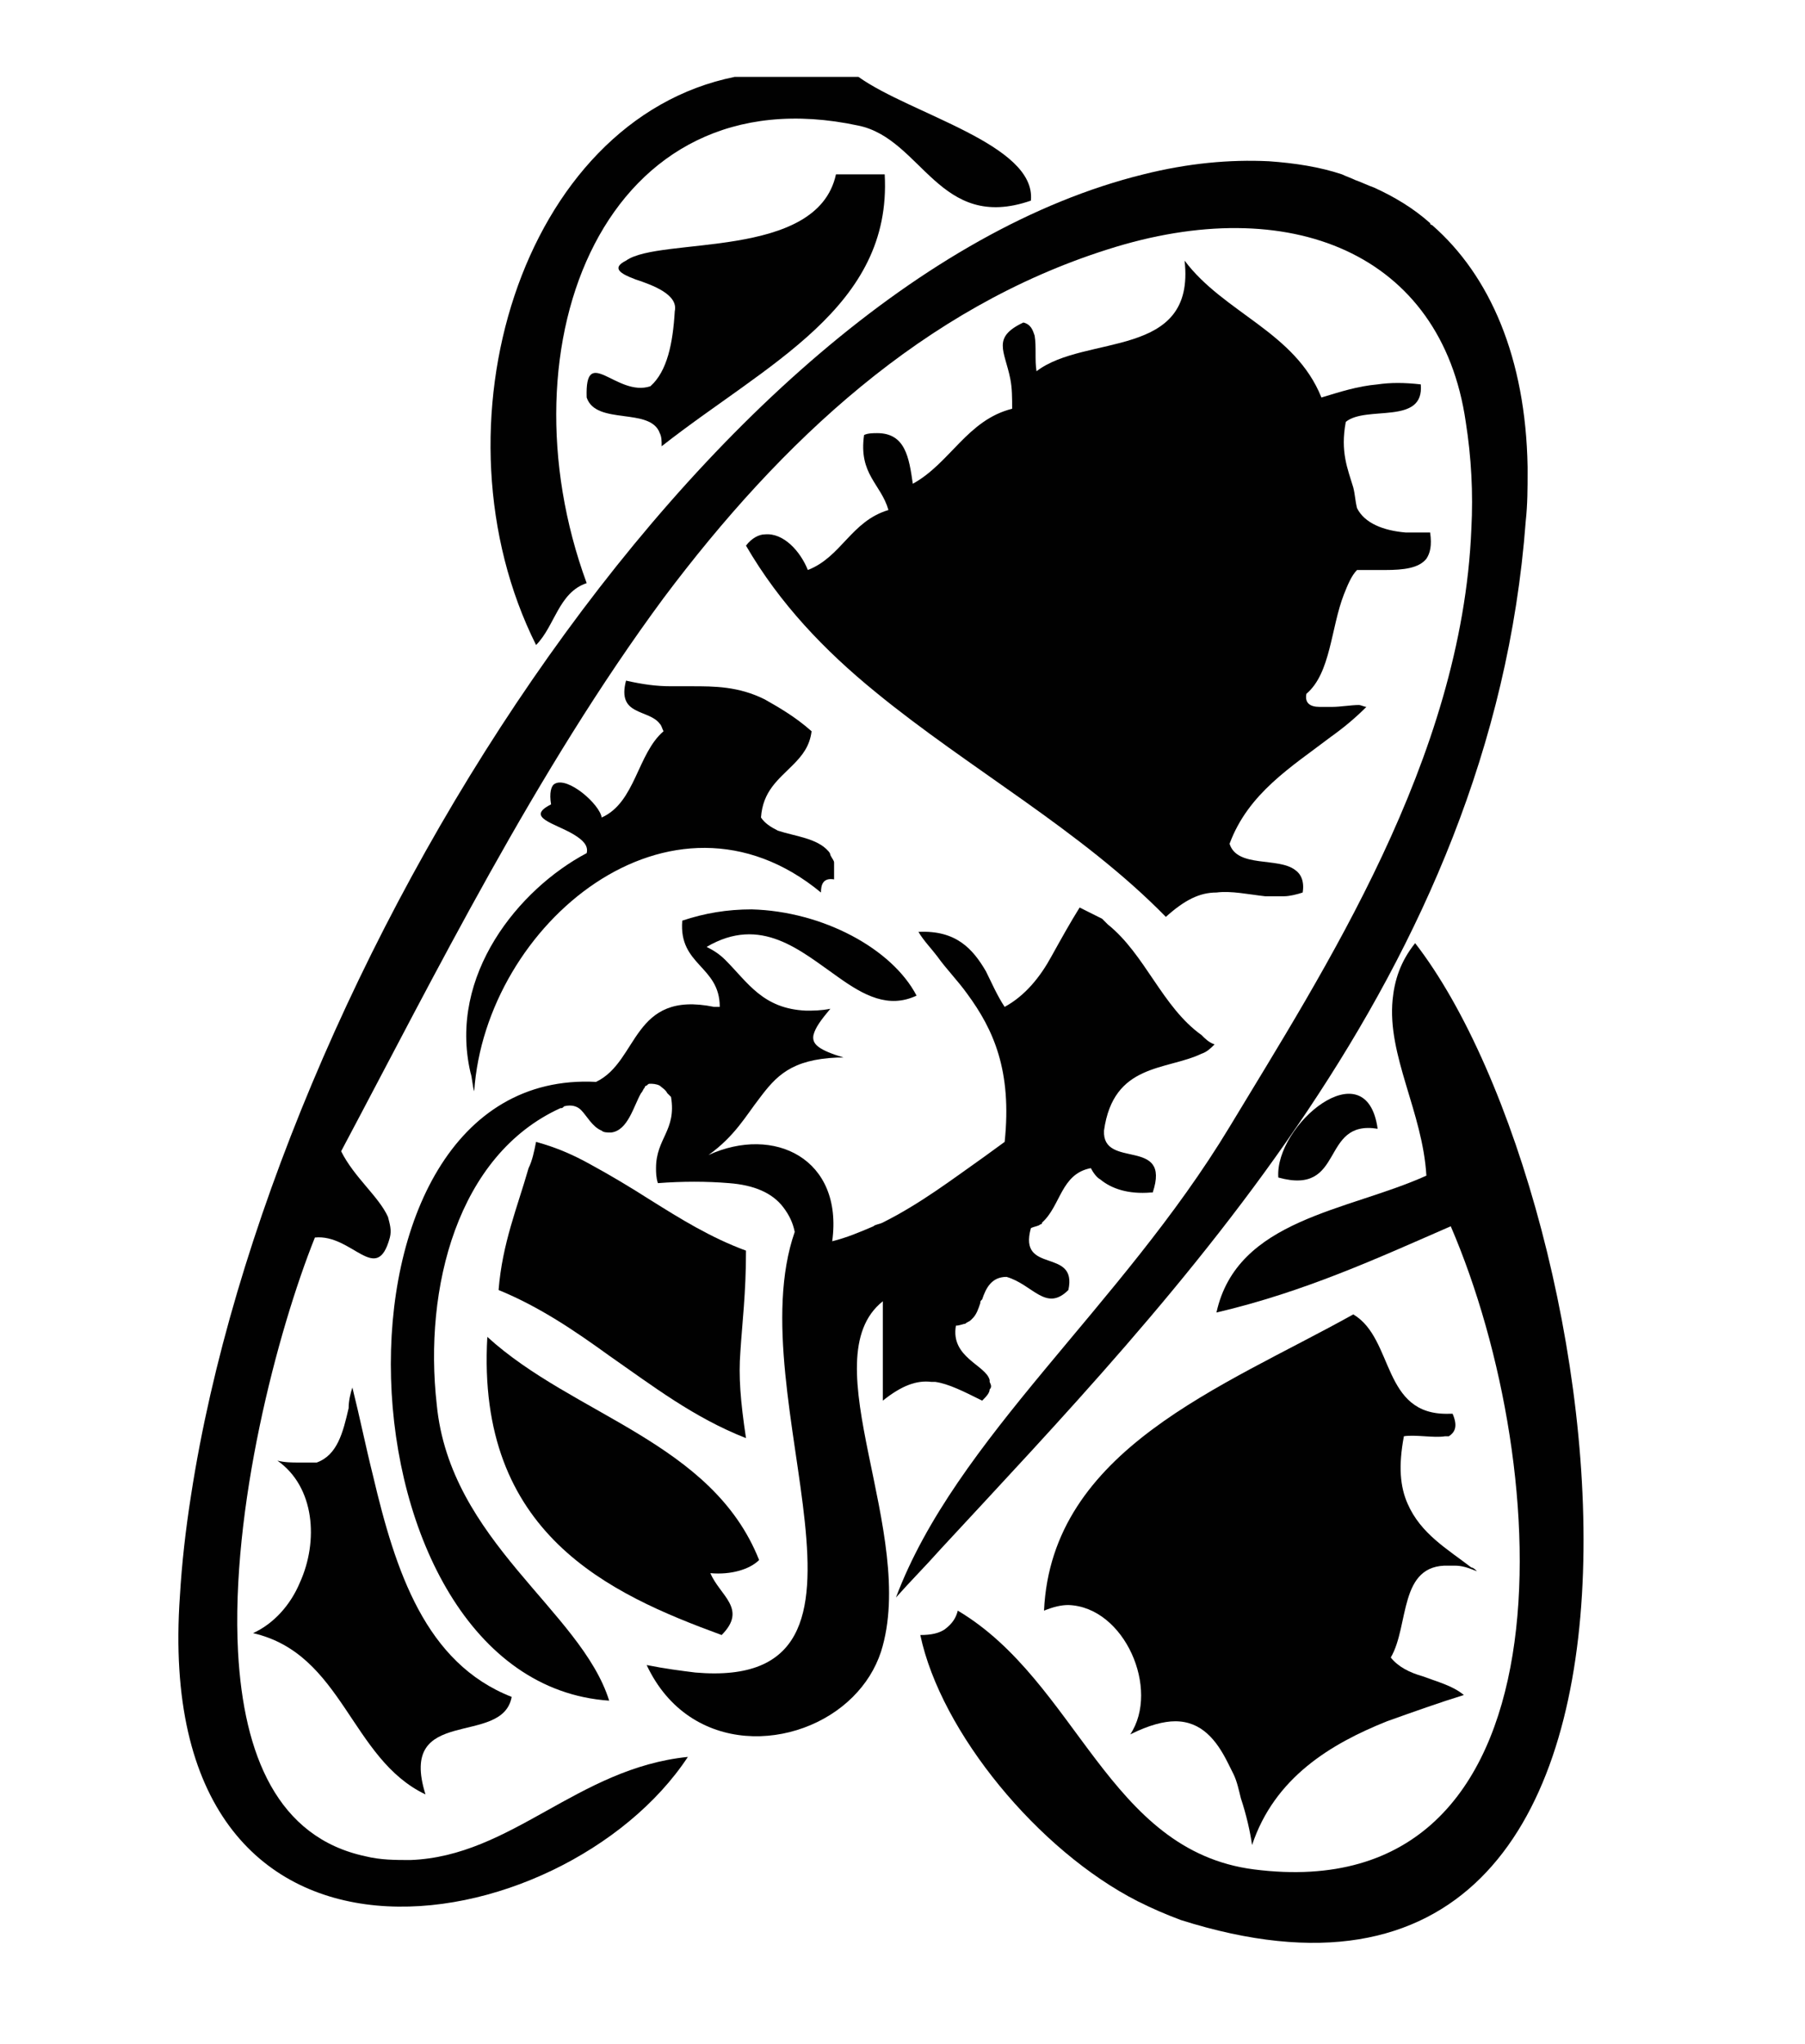 <?xml version="1.0" encoding="utf-8"?>
<!-- Generator: Adobe Illustrator 21.1.0, SVG Export Plug-In . SVG Version: 6.00 Build 0)  -->
<svg version="1.1" id="Layer_1" xmlns="http://www.w3.org/2000/svg" xmlns:xlink="http://www.w3.org/1999/xlink" x="0px" y="0px"
	 viewBox="0 0 96.3 109" style="enable-background:new 0 0 96.3 109;" xml:space="preserve">
<style type="text/css">
	.st0{fill:#010101;}
</style>
<g>
	<path class="st0" d="M38.5,87.2C38.5,87.2,38.5,87.2,38.5,87.2C38.5,87.2,38.5,87.2,38.5,87.2c1.4-1.4-0.1-2.1-0.6-3.3
		c1.1,0.1,2.1-0.2,2.6-0.7C38,76.9,30.6,75.5,26,71.3c0,0,0,0,0,0c0,0,0,0,0,0c0,0,0,0,0,0l0,0C25.4,81.8,32.5,85,38.5,87.2z"/>
	<path class="st0" d="M31.3,31.1C26.6,18.3,32.3,3.8,45.8,6.7c3.4,0.7,4.3,5.7,9.2,4c0.3-3-6.4-4.6-9.2-6.6h-6.6
		C27.8,6.4,22.8,22.8,28.6,34.4C29.6,33.4,29.8,31.6,31.3,31.1z"/>
	<path class="st0" d="M81.4,27.8c0.1-0.9,0.1-1.8,0.1-2.6c0-0.1,0-0.2,0-0.3c-0.1-5.8-2-10.2-5.1-12.9c0,0-0.1,0-0.1-0.1
		c-0.9-0.8-1.9-1.4-3-1.9c-0.3-0.1-0.7-0.3-1-0.4c-0.2-0.1-0.5-0.2-0.7-0.3c-1.2-0.4-2.5-0.6-3.9-0.7c0,0,0,0,0,0
		c-2.1-0.1-4.3,0.1-6.7,0.7c-23.5,5.8-46.5,42.6-50.8,70.4c-0.3,1.9-0.5,3.7-0.6,5.4c-1.6,22.6,20.5,18.6,27.1,8.6c0,0,0,0,0,0
		c0,0,0,0,0,0c-5.9,0.6-9.4,5.3-14.8,5.5c-0.8,0-1.6,0-2.4-0.2c-4.7-1-6.5-5.4-6.8-10.9c-0.4-7.6,2.1-17.1,4.1-22.1
		c2-0.2,3.3,2.6,4,0c0.1-0.4,0-0.7-0.1-1.1c0,0,0,0,0,0c-0.5-1.1-1.8-2.1-2.5-3.5c5-9.4,10.4-20.3,17.2-29.5
		c6.3-8.4,13.9-15.5,23.7-18.6c9.7-3.1,17.8,0.2,19.1,9.2c0.3,1.9,0.4,3.8,0.3,5.7C78,40.5,70.6,51.8,65.6,60.1
		C59.8,69.7,51,76.7,47.8,85.2c0.8-0.9,1.6-1.7,2.4-2.6C62.6,69.2,79.6,51.9,81.4,27.8z"/>
	<path class="st0" d="M43.1,30.4c-0.4-1-1.3-2-2.3-1.9c-0.3,0-0.7,0.2-1,0.6c1.8,3.1,4.2,5.6,6.9,7.8c5,4.1,11,7.4,15.5,12
		c0,0,0,0,0,0c0,0,0,0,0,0c1-0.9,1.8-1.3,2.7-1.3c0.8-0.1,1.7,0.1,2.6,0.2c0.3,0,0.6,0,1,0c0.3,0,0.7-0.1,1-0.2
		c0.1-0.6-0.1-1-0.4-1.2c-0.9-0.7-3.1-0.1-3.5-1.4c1-2.7,3.3-4.1,5.4-5.7c0.7-0.5,1.3-1,1.9-1.6c-0.1,0-0.3-0.1-0.4-0.1
		c-0.4,0-1,0.1-1.4,0.1c-0.2,0-0.5,0-0.7,0c-0.5,0-0.8-0.2-0.7-0.7c1.3-1.1,1.3-3.5,2-5.3c0.2-0.5,0.4-1,0.7-1.3c0.5,0,0.9,0,1.4,0
		c0,0,0.1,0,0.1,0c1,0,1.8-0.1,2.2-0.6c0.2-0.3,0.3-0.7,0.2-1.4c0,0,0,0,0,0l0,0c-0.5,0-0.9,0-1.3,0c-1.2-0.1-2.2-0.5-2.6-1.3
		c-0.1-0.4-0.1-0.7-0.2-1.1c-0.3-1-0.7-1.9-0.4-3.5c1.1-0.9,4.2,0.2,4-2c0,0,0,0,0,0c0,0,0,0,0,0c-0.9-0.1-1.6-0.1-2.3,0
		c-1.1,0.1-2,0.4-3,0.7c-1.4-3.5-5.2-4.5-7.3-7.3c0,0,0,0,0,0c0,0,0,0,0,0c0.6,5.3-5.3,3.9-7.9,5.9c-0.1-0.6,0-1.3-0.1-1.9
		c-0.1-0.3-0.2-0.6-0.6-0.7c0,0,0,0,0,0c0,0,0,0,0,0c-1.7,0.8-1,1.5-0.7,3c0.1,0.5,0.1,1,0.1,1.6c-2.4,0.6-3.3,2.9-5.3,4
		c-0.2-1.4-0.4-2.7-1.9-2.7c-0.2,0-0.5,0-0.7,0.1c-0.3,2.1,0.9,2.6,1.3,4C45.4,27.8,44.9,29.7,43.1,30.4z"/>
	<path class="st0" d="M74.3,53.3c-0.3,3,1.6,6,1.8,9.4C71.9,64.6,66,65,64.9,70c0,0,0,0,0,0c0,0,0,0,0,0c4.7-1.1,8.6-2.9,12.5-4.6
		c5.6,13,6.7,36.5-10.5,34.3c-7.8-1-9.4-10-15.8-13.8c-0.1,0.4-0.3,0.7-0.7,1c-0.3,0.2-0.7,0.3-1.3,0.3c0,0,0,0,0,0c0,0,0,0,0,0
		c1.1,5.2,6.3,11.5,11.6,14.2c0.8,0.4,1.5,0.7,2.3,1c29.7,9.4,23.2-38.3,12.5-52.1C74.7,51.3,74.4,52.3,74.3,53.3z"/>
	<path class="st0" d="M68.2,62.8c3.6,1,2.2-3.1,5.3-2.6C72.9,55.9,68,60,68.2,62.8z"/>
	<path class="st0" d="M39.8,66.7C37.9,66,36.3,65,34.7,64c-1.1-0.7-2.1-1.3-3.2-1.9c-0.9-0.5-1.8-0.9-2.9-1.2c0,0,0,0,0,0
		c0,0,0,0,0,0c-0.1,0.5-0.2,1-0.4,1.4c-0.6,2.1-1.4,4-1.6,6.5c2.2,0.9,4.1,2.2,5.9,3.5c2.3,1.6,4.5,3.3,7.3,4.4
		c-0.3-2-0.4-3.3-0.3-4.6C39.6,70.5,39.8,69,39.8,66.7z"/>
	<path class="st0" d="M77.1,76.6c0.1,0,0.1,0,0.2,0c0.3-0.2,0.5-0.5,0.2-1.2c-0.1,0-0.1,0-0.2,0c-3.6,0.1-2.9-4-5.1-5.3
		c-7,3.9-16.1,7.2-16.5,15.8c0,0,0,0,0,0c0,0,0,0,0,0c0.5-0.2,0.9-0.3,1.3-0.3c3,0.1,4.9,4.5,3.3,6.9c1-0.5,1.8-0.7,2.4-0.7
		c1.4,0,2.2,1,2.8,2.2c0.1,0.2,0.2,0.4,0.3,0.6c0.2,0.4,0.3,0.9,0.4,1.3c0.3,0.9,0.5,1.8,0.6,2.5c0,0,0,0,0,0c0,0,0,0,0,0
		C68,94.8,71,93,74,91.8c1.4-0.5,2.8-1,4.1-1.4c0,0,0,0,0,0c0,0,0,0,0,0c-0.6-0.5-1.4-0.7-2.2-1c-0.7-0.2-1.3-0.5-1.7-1
		c1-1.7,0.4-5,3.1-4.9c0,0,0.1,0,0.1,0c0.1,0,0.2,0,0.2,0c0.4,0,0.7,0.1,1.2,0.3c-0.1-0.1-0.2-0.2-0.3-0.2c-1.3-1-2.7-1.8-3.4-3.4
		c-0.4-0.9-0.5-2-0.2-3.6C75.5,76.5,76.5,76.7,77.1,76.6z"/>
	<path class="st0" d="M25.1,57.2c0.1,0.3,0.1,0.7,0.2,1c0.6-8.9,10.5-17.2,18.5-10.6c0-0.4,0.1-0.8,0.7-0.7c0-0.3,0-0.6,0-0.9
		c0-0.1-0.1-0.2-0.2-0.4c0-0.1-0.1-0.2-0.1-0.2c-0.6-0.7-1.8-0.8-2.7-1.1c-0.4-0.2-0.7-0.4-0.9-0.7c0.1-1.4,0.9-2,1.7-2.8
		c0.5-0.5,0.9-1,1-1.8c-0.9-0.8-1.8-1.3-2.5-1.7c-1.4-0.7-2.7-0.7-3.9-0.7c-0.4,0-0.7,0-1.1,0c-0.8,0-1.5-0.1-2.4-0.3
		c-0.5,1.9,1.2,1.5,1.8,2.3c0.1,0.1,0.1,0.2,0.2,0.4c-1.4,1.2-1.5,3.8-3.3,4.6c-0.1-0.7-1.8-2.2-2.5-1.8c-0.2,0.1-0.3,0.5-0.2,1.1
		c-1.4,0.7,0.2,1,1.2,1.6c0.5,0.3,0.8,0.6,0.7,1C27.7,47.4,23.9,52,25.1,57.2z"/>
	<path class="st0" d="M27.3,90.5c-4.6-1.8-6.2-6.7-7.4-11.8c-0.4-1.6-0.7-3.1-1.1-4.7c-0.1,0.3-0.2,0.7-0.2,1.1
		c-0.3,1.3-0.6,2.5-1.7,2.9C16.6,78,16.4,78,16.2,78c-0.1,0-0.2,0-0.3,0c-0.3,0-0.7,0-1.1-0.1c2,1.4,2.2,4.3,1.2,6.5
		c-0.5,1.2-1.4,2.2-2.5,2.7c4.8,1.1,5.2,6.7,9.2,8.6C21.2,90.9,26.8,93.2,27.3,90.5z"/>
	<path class="st0" d="M47.1,69.4v5.3c0,0,0,0,0,0v0c1-0.8,1.8-1.1,2.6-1c0.1,0,0.1,0,0.2,0c0.7,0.1,1.5,0.5,2.5,1
		c0.2-0.2,0.4-0.4,0.4-0.6c0.1-0.1,0.1-0.2,0-0.4c0,0,0-0.1,0-0.1c-0.2-0.8-2.1-1.2-1.8-2.9c0.2,0,0.4-0.1,0.5-0.1
		c0.1-0.1,0.2-0.1,0.3-0.2c0,0,0.1-0.1,0.1-0.1c0.2-0.2,0.3-0.5,0.4-0.8c0-0.1,0-0.1,0.1-0.2c0.2-0.6,0.5-1.2,1.3-1.2
		c1.4,0.4,2.1,1.9,3.3,0.7c0,0,0,0,0,0c0,0,0,0,0,0c0.5-2.3-2.7-0.8-2-3.3c0.2-0.1,0.4-0.1,0.5-0.2c0,0,0,0,0,0
		c0.1,0,0.1-0.1,0.1-0.1c1-0.9,1-2.6,2.6-2.9c0.1,0.2,0.3,0.5,0.5,0.6c0.6,0.5,1.5,0.8,2.7,0.7c0,0,0,0,0.1,0l0,0c0,0,0,0,0,0
		c1-3-2.7-1.2-2.6-3.3c0.5-3.6,3.3-3.2,5.2-4.1c0.3-0.1,0.5-0.3,0.7-0.5c-0.3-0.1-0.5-0.3-0.7-0.5c-2.1-1.5-3-4.3-5-5.9
		c-0.1-0.1-0.2-0.2-0.3-0.3c-0.4-0.2-0.8-0.4-1.2-0.6c-0.5,0.8-1,1.7-1.5,2.6c-0.6,1.1-1.4,2.1-2.5,2.7c-0.4-0.6-0.7-1.3-1-1.9
		c-0.7-1.2-1.6-2.2-3.6-2.1c0.3,0.5,0.7,0.9,1,1.3c0.5,0.7,1.1,1.3,1.6,2c1.4,1.9,2.4,4.1,2,7.9c-0.4,0.3-0.7,0.5-1.1,0.8
		c-1.7,1.2-3.4,2.5-5.4,3.5c-0.2,0.1-0.4,0.1-0.5,0.2c-0.7,0.3-1.4,0.6-2.2,0.8c0.6-4.4-3.1-6.2-6.6-4.6c1.4-1,2-2.1,2.7-3
		c0.9-1.2,1.7-2.1,4.2-2.2c0.1,0,0.2,0,0.3,0c-1.3-0.4-1.7-0.7-1.6-1.2c0.1-0.4,0.4-0.8,0.9-1.4c0,0,0,0,0,0c0,0,0,0,0,0
		c-0.5,0.1-0.9,0.1-1.3,0.1c-2.3-0.1-3.1-1.5-4.3-2.7c-0.3-0.3-0.6-0.5-1-0.7c2.9-1.7,5,0.2,7,1.6c1.4,1,2.7,1.7,4.2,1c0,0,0,0,0,0
		c0,0,0,0,0,0c-1.3-2.5-5-4.5-8.8-4.6c-1.3,0-2.5,0.2-3.7,0.6c-0.2,2.4,2,2.4,2,4.6c-0.1,0-0.2,0-0.3,0c-4.4-0.9-4,2.9-6.3,4
		c-15.3-0.8-14.1,32,0.7,33c0,0,0,0,0,0c0,0,0,0,0,0c-1.5-4.8-8.5-8.5-9.2-15.8c-0.7-6.2,1.1-13.3,6.6-15.8c0.1,0,0.1,0,0.2-0.1
		c0.4-0.1,0.7,0,0.9,0.2c0.3,0.3,0.6,0.9,1.1,1.1c0.1,0.1,0.3,0.1,0.5,0.1c0,0,0,0,0,0c0,0,0,0,0,0c0.9-0.1,1.2-1.4,1.6-2.1
		c0.1-0.1,0.1-0.2,0.2-0.3c0-0.1,0.1-0.1,0.1-0.1c0.1-0.1,0.1-0.1,0.2-0.1c0.1,0,0.3,0,0.5,0.1c0,0,0,0,0,0c0.1,0.1,0.3,0.2,0.4,0.4
		c0.1,0.1,0.1,0.1,0.2,0.2c0.3,1.8-0.8,2.2-0.8,3.8c0,0.2,0,0.5,0.1,0.8c1.3-0.1,2.6-0.1,3.8,0c1.3,0.1,2.3,0.5,2.9,1.3
		c0.3,0.4,0.5,0.8,0.6,1.3c-3.1,8.9,6.3,24.5-5.3,23.5c-0.8-0.1-1.6-0.2-2.6-0.4l0,0c0,0,0,0,0,0c2.3,4.9,8.1,4.6,11,1.7
		c0.7-0.7,1.2-1.5,1.5-2.4C49,81.8,43.2,72.5,47.1,69.4z"/>
	<path class="st0" d="M31.3,21.2c0.5,1.5,3.4,0.5,3.9,1.9c0.1,0.2,0.1,0.4,0.1,0.7c0,0,0,0,0,0c0,0,0,0,0,0
		c5.6-4.4,12.3-7.4,11.9-14.5h-2.6h0c-1,4.6-9.4,3.3-11.2,4.6c0,0,0,0,0,0c0,0,0,0,0,0c-0.8,0.4-0.3,0.7,0.5,1
		c0.9,0.3,2.3,0.8,2.1,1.7c-0.1,1.7-0.4,3.2-1.3,4C32.9,21.2,31.2,18.3,31.3,21.2z"/>
</g>
</svg>

